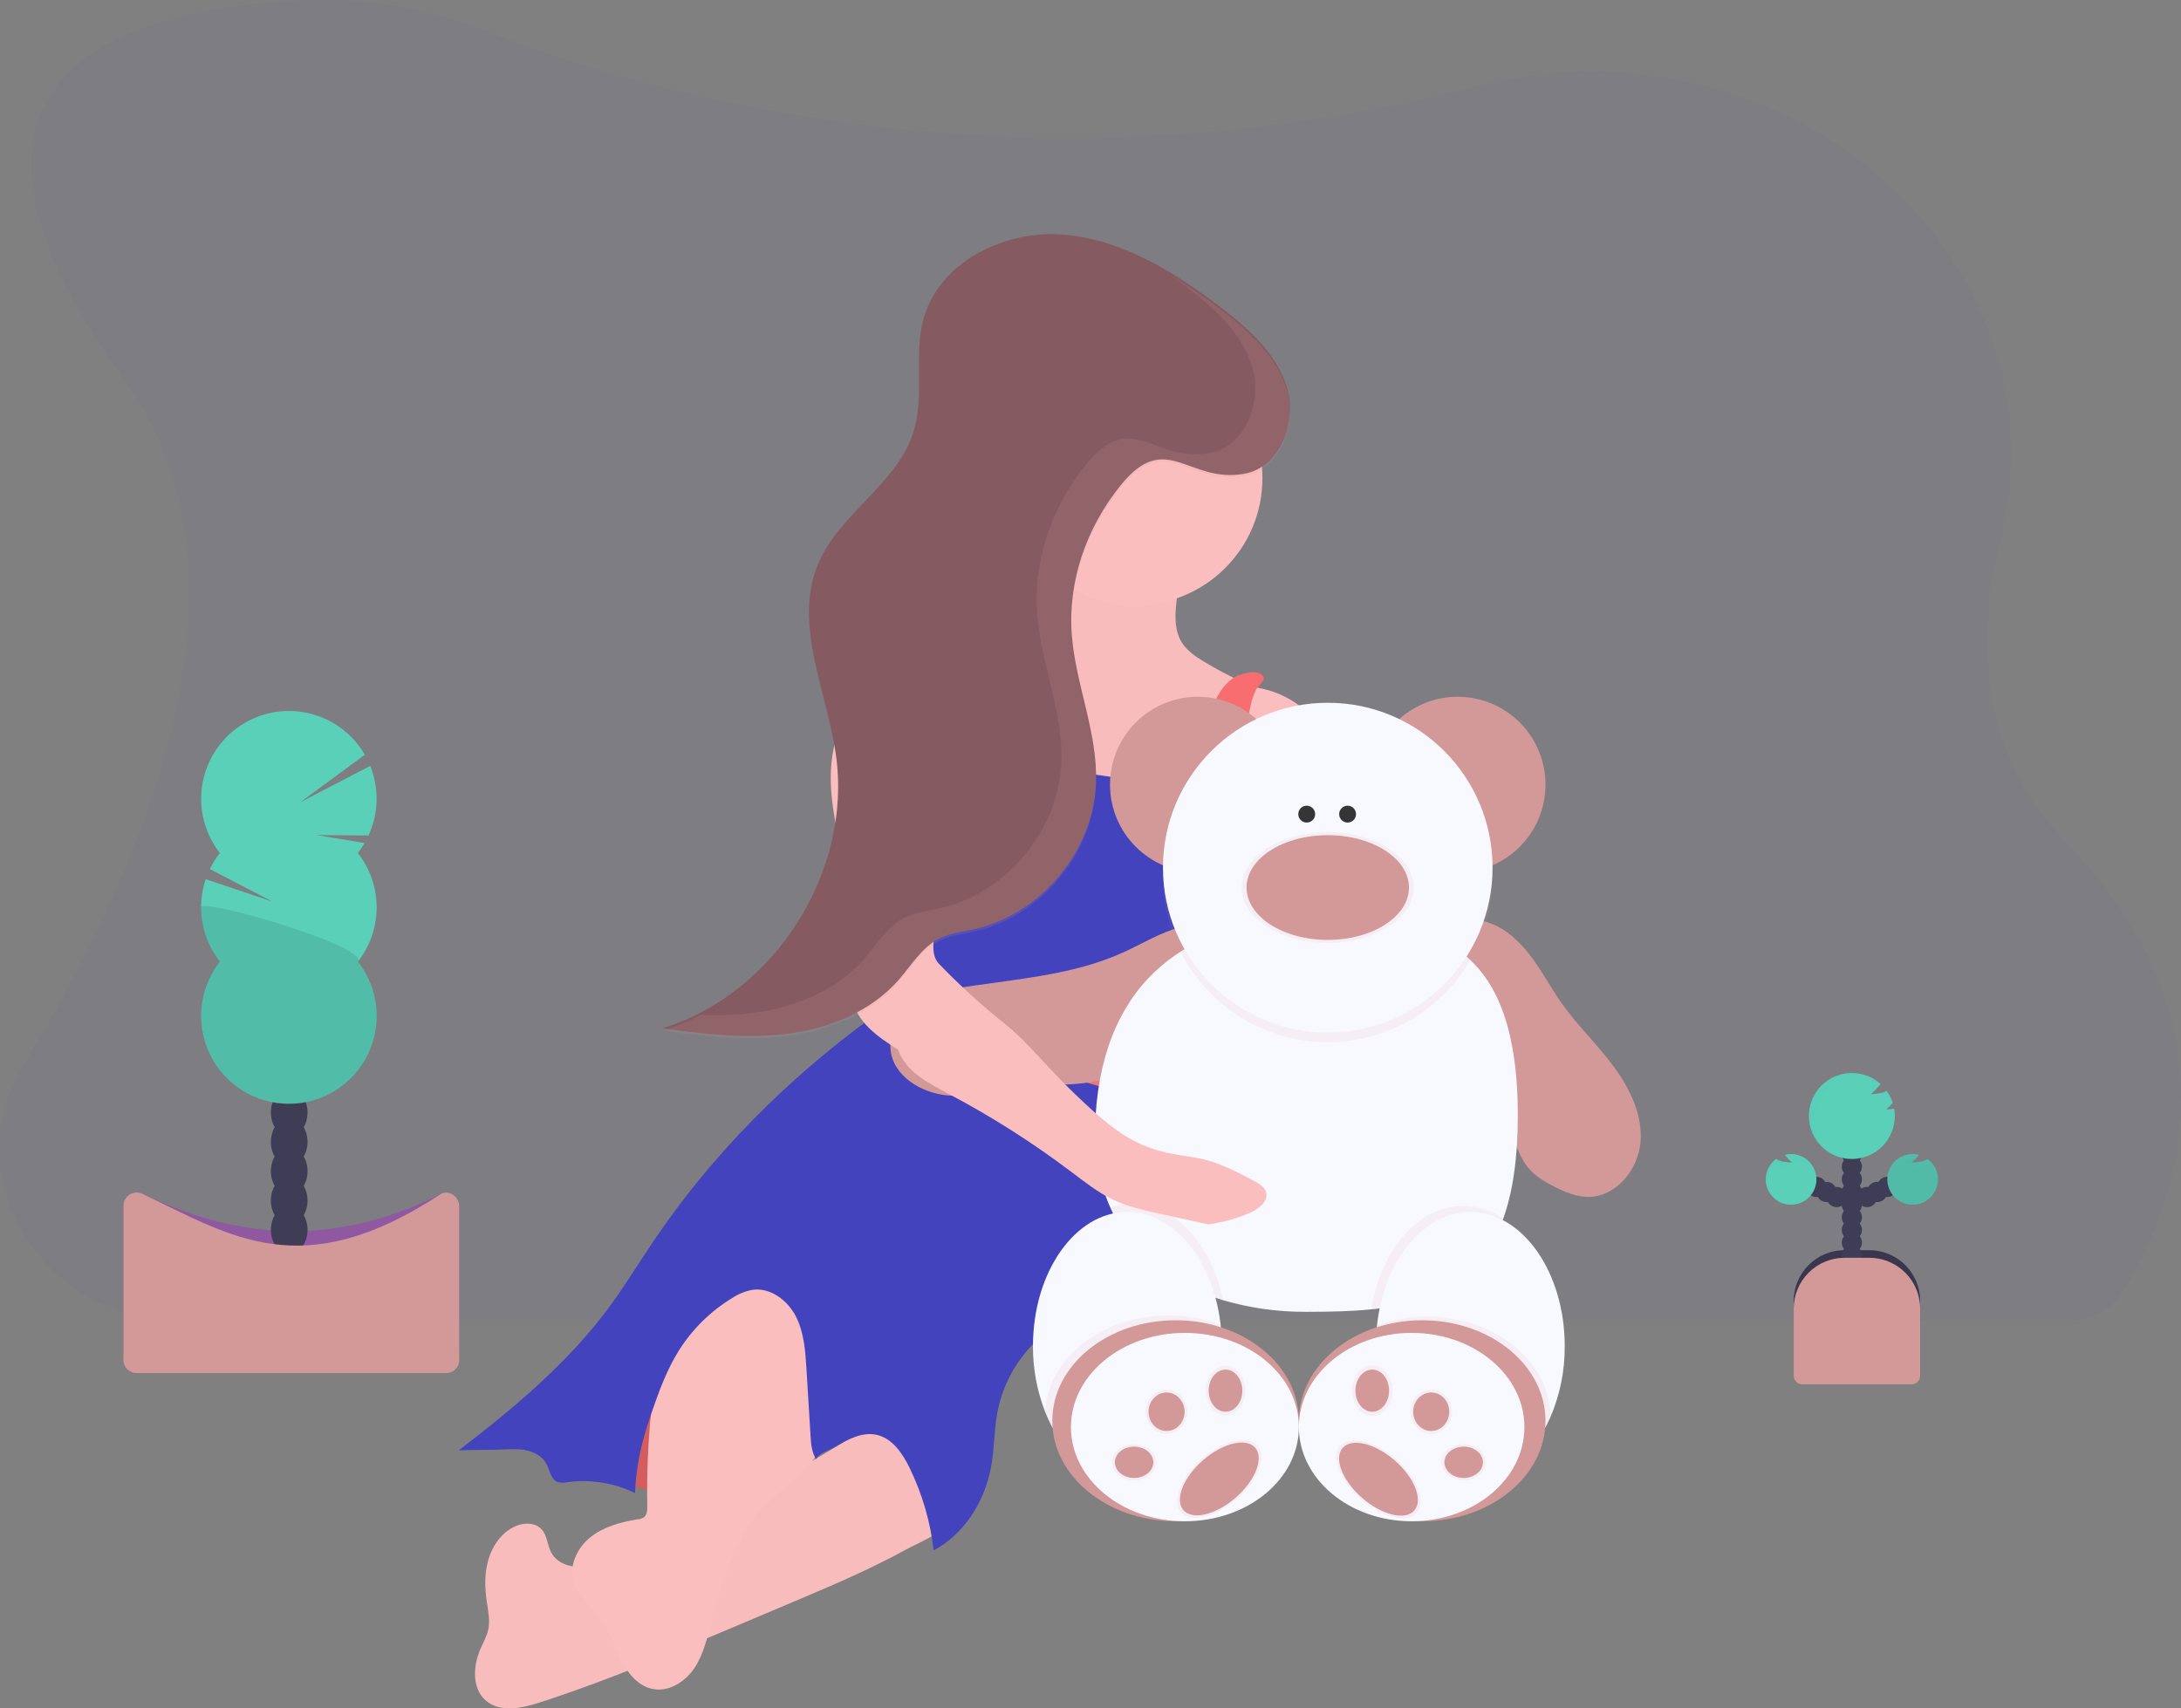<?xml version="1.0" encoding="UTF-8"?> <svg xmlns="http://www.w3.org/2000/svg" width="517" height="405" viewBox="0 0 517 405" fill="none"><rect x="0" y="0" width="517" height="405" fill="#808080" stroke="none"/> <g clip-path="url(#clip0)"> <path opacity="0.1" d="M511.116 290.414C508.966 295.888 506.315 301.152 503.195 306.137C503.195 306.175 503.147 306.219 503.118 306.258C501.763 308.35 499.903 310.066 497.709 311.248C495.515 312.43 493.059 313.04 490.568 313.02H42.569C9.866 313.02 -10.624 279.236 5.773 252.249C35.28 203.703 63.16 136.319 29.425 89.88C-24.747 15.207 33.6 1.657 72.09 0.107C86.899 -0.485 101.67 2.01 115.465 7.435C133.247 14.429 165.746 25.123 208.088 30.031C209.478 30.195 210.878 30.35 212.297 30.514C234.709 32.871 257.283 33.293 279.768 31.775V31.775C280.429 31.741 281.09 31.688 281.766 31.64C304.028 30.012 326.109 26.469 347.764 21.051C349.169 20.699 350.554 20.366 351.93 20.032C424.16 2.759 490.742 61.617 474.094 128.112C467.94 152.718 469.503 178.943 490.023 200.153C523.594 234.826 519.525 268.928 511.116 290.414Z" fill="#4343BD" fill-opacity="0.38"></path> <path d="M437.256 296.379H443.111C446.311 296.379 449.381 297.651 451.644 299.916C453.907 302.181 455.178 305.252 455.178 308.455V326.38H425.188V308.455C425.188 305.252 426.46 302.181 428.723 299.916C430.986 297.651 434.055 296.379 437.256 296.379Z" fill="#3F3D56"></path> <path opacity="0.1" d="M437.256 296.379H443.111C446.311 296.379 449.381 297.651 451.644 299.916C453.907 302.181 455.178 305.252 455.178 308.455V326.38H425.188V308.455C425.188 305.252 426.46 302.181 428.723 299.916C430.986 297.651 434.055 296.379 437.256 296.379Z" fill="black"></path> <path d="M438.977 302.982C440.302 302.982 441.376 301.907 441.376 300.581C441.376 299.256 440.302 298.181 438.977 298.181C437.652 298.181 436.578 299.256 436.578 300.581C436.578 301.907 437.652 302.982 438.977 302.982Z" fill="#3F3D56"></path> <path d="M438.977 299.983C440.302 299.983 441.376 298.908 441.376 297.582C441.376 296.256 440.302 295.181 438.977 295.181C437.652 295.181 436.578 296.256 436.578 297.582C436.578 298.908 437.652 299.983 438.977 299.983Z" fill="#3F3D56"></path> <path d="M438.977 296.983C440.302 296.983 441.376 295.908 441.376 294.582C441.376 293.256 440.302 292.181 438.977 292.181C437.652 292.181 436.578 293.256 436.578 294.582C436.578 295.908 437.652 296.983 438.977 296.983Z" fill="#3F3D56"></path> <path d="M438.977 293.978C440.302 293.978 441.376 292.903 441.376 291.577C441.376 290.252 440.302 289.177 438.977 289.177C437.652 289.177 436.578 290.252 436.578 291.577C436.578 292.903 437.652 293.978 438.977 293.978Z" fill="#3F3D56"></path> <path d="M438.977 290.978C440.302 290.978 441.376 289.903 441.376 288.577C441.376 287.252 440.302 286.177 438.977 286.177C437.652 286.177 436.578 287.252 436.578 288.577C436.578 289.903 437.652 290.978 438.977 290.978Z" fill="#3F3D56"></path> <path d="M438.977 287.979C440.302 287.979 441.376 286.904 441.376 285.578C441.376 284.252 440.302 283.177 438.977 283.177C437.652 283.177 436.578 284.252 436.578 285.578C436.578 286.904 437.652 287.979 438.977 287.979Z" fill="#3F3D56"></path> <path d="M438.977 284.979C440.302 284.979 441.376 283.904 441.376 282.578C441.376 281.253 440.302 280.178 438.977 280.178C437.652 280.178 436.578 281.253 436.578 282.578C436.578 283.904 437.652 284.979 438.977 284.979Z" fill="#3F3D56"></path> <path d="M442.579 286.182C443.904 286.182 444.978 285.107 444.978 283.781C444.978 282.455 443.904 281.38 442.579 281.38C441.254 281.38 440.18 282.455 440.18 283.781C440.18 285.107 441.254 286.182 442.579 286.182Z" fill="#3F3D56"></path> <path d="M444.978 284.979C446.303 284.979 447.377 283.904 447.377 282.578C447.377 281.253 446.303 280.178 444.978 280.178C443.653 280.178 442.579 281.253 442.579 282.578C442.579 283.904 443.653 284.979 444.978 284.979Z" fill="#3F3D56"></path> <path d="M447.373 283.781C448.698 283.781 449.772 282.707 449.772 281.381C449.772 280.055 448.698 278.98 447.373 278.98C446.048 278.98 444.974 280.055 444.974 281.381C444.974 282.707 446.048 283.781 447.373 283.781Z" fill="#3F3D56"></path> <path d="M438.977 281.98C440.302 281.98 441.376 280.905 441.376 279.579C441.376 278.253 440.302 277.178 438.977 277.178C437.652 277.178 436.578 278.253 436.578 279.579C436.578 280.905 437.652 281.98 438.977 281.98Z" fill="#3F3D56"></path> <path d="M438.977 278.98C440.302 278.98 441.376 277.905 441.376 276.579C441.376 275.253 440.302 274.178 438.977 274.178C437.652 274.178 436.578 275.253 436.578 276.579C436.578 277.905 437.652 278.98 438.977 278.98Z" fill="#3F3D56"></path> <path d="M438.977 275.98C440.302 275.98 441.376 274.905 441.376 273.579C441.376 272.254 440.302 271.179 438.977 271.179C437.652 271.179 436.578 272.254 436.578 273.579C436.578 274.905 437.652 275.98 438.977 275.98Z" fill="#3F3D56"></path> <path d="M438.977 272.981C440.302 272.981 441.376 271.906 441.376 270.58C441.376 269.254 440.302 268.179 438.977 268.179C437.652 268.179 436.578 269.254 436.578 270.58C436.578 271.906 437.652 272.981 438.977 272.981Z" fill="#3F3D56"></path> <path d="M448.921 262.836C448.327 262.923 447.729 262.986 447.13 263.025C447.689 262.536 448.207 262.003 448.68 261.431C448.346 260.423 447.857 259.473 447.232 258.615C446.637 258.949 445.98 259.156 445.301 259.223C444.707 259.31 444.109 259.378 443.51 259.416C444.315 258.65 445.08 257.844 445.803 257.001C444.071 255.436 441.854 254.514 439.524 254.389C437.194 254.263 434.891 254.943 433.002 256.313C431.112 257.683 429.75 259.662 429.143 261.917C428.536 264.172 428.722 266.567 429.669 268.701C430.616 270.836 432.266 272.58 434.344 273.643C436.422 274.705 438.802 275.021 441.085 274.538C443.368 274.055 445.416 272.801 446.887 270.988C448.357 269.174 449.16 266.911 449.163 264.575C449.163 263.987 449.111 263.401 449.008 262.822L448.921 262.836Z" fill="#5AD0B9"></path> <path d="M456.938 274.763C456.326 275.138 455.636 275.369 454.921 275.439C454.327 275.526 453.729 275.589 453.13 275.627C453.766 275.056 454.36 274.44 454.906 273.782C453.46 273.405 451.925 273.581 450.601 274.276C449.278 274.971 448.261 276.135 447.749 277.541C447.238 278.946 447.268 280.492 447.835 281.876C448.402 283.26 449.465 284.383 450.815 285.025C452.165 285.666 453.706 285.781 455.136 285.347C456.566 284.912 457.783 283.959 458.549 282.675C459.314 281.39 459.574 279.866 459.276 278.4C458.978 276.934 458.145 275.632 456.938 274.748V274.763Z" fill="#51BBA7"></path> <path d="M435.382 286.182C436.707 286.182 437.781 285.107 437.781 283.781C437.781 282.455 436.707 281.38 435.382 281.38C434.057 281.38 432.983 282.455 432.983 283.781C432.983 285.107 434.057 286.182 435.382 286.182Z" fill="#3F3D56"></path> <path d="M432.982 284.979C434.307 284.979 435.381 283.904 435.381 282.578C435.381 281.253 434.307 280.178 432.982 280.178C431.657 280.178 430.583 281.253 430.583 282.578C430.583 283.904 431.657 284.979 432.982 284.979Z" fill="#3F3D56"></path> <path d="M430.584 283.781C431.908 283.781 432.983 282.707 432.983 281.381C432.983 280.055 431.908 278.98 430.584 278.98C429.259 278.98 428.185 280.055 428.185 281.381C428.185 282.707 429.259 283.781 430.584 283.781Z" fill="#3F3D56"></path> <path d="M421.022 274.763C421.634 275.139 422.325 275.37 423.04 275.439C423.633 275.526 424.232 275.589 424.831 275.627C424.193 275.058 423.599 274.441 423.054 273.782C424.501 273.405 426.036 273.581 427.359 274.276C428.683 274.971 429.7 276.135 430.211 277.541C430.723 278.946 430.692 280.492 430.125 281.876C429.558 283.26 428.496 284.383 427.146 285.025C425.796 285.666 424.255 285.781 422.825 285.347C421.394 284.912 420.177 283.959 419.412 282.675C418.646 281.39 418.387 279.866 418.685 278.4C418.983 276.934 419.816 275.632 421.022 274.748V274.763Z" fill="#5AD0B9"></path> <path d="M437.256 298.181H443.111C446.311 298.181 449.381 299.453 451.644 301.718C453.907 303.982 455.178 307.054 455.178 310.257V326.134C455.178 326.677 454.962 327.198 454.579 327.582C454.195 327.966 453.674 328.182 453.131 328.182H427.235C426.692 328.182 426.172 327.966 425.788 327.582C425.404 327.198 425.188 326.677 425.188 326.134V310.257C425.188 307.054 426.46 303.982 428.723 301.718C430.986 299.453 434.055 298.181 437.256 298.181Z" fill="#D39999"></path> <g opacity="0.1"> <path opacity="0.1" d="M449.105 263.494C448.862 263.753 448.605 263.998 448.333 264.228C448.608 264.228 448.878 264.184 449.154 264.155C449.163 263.933 449.129 263.711 449.105 263.494Z" fill="black"></path> <path opacity="0.1" d="M444.732 260.624C445.336 260.586 445.929 260.523 446.528 260.436C447.065 260.368 447.59 260.225 448.087 260.011C447.843 259.528 447.562 259.064 447.247 258.625C446.947 258.807 446.622 258.946 446.282 259.035C445.809 259.605 445.29 260.137 444.732 260.624V260.624Z" fill="black"></path> <path opacity="0.1" d="M429.986 265.778C429.982 263.947 430.472 262.149 431.404 260.572C432.336 258.996 433.676 257.701 435.282 256.823C436.888 255.945 438.7 255.516 440.529 255.582C442.358 255.649 444.135 256.207 445.673 257.199L445.828 257.035C444.824 256.141 443.653 255.455 442.383 255.016C441.113 254.577 439.769 254.394 438.428 254.477C437.086 254.56 435.775 254.908 434.569 255.501C433.363 256.094 432.286 256.919 431.4 257.93C430.514 258.942 429.837 260.118 429.407 261.392C428.978 262.666 428.805 264.013 428.897 265.355C428.99 266.696 429.348 268.006 429.949 269.209C430.55 270.411 431.383 271.483 432.399 272.362C430.838 270.524 429.983 268.19 429.986 265.778V265.778Z" fill="black"></path> </g> <g opacity="0.1"> <path opacity="0.1" d="M453.131 276.825C453.729 276.786 454.328 276.724 454.922 276.637C455.637 276.569 456.328 276.338 456.939 275.96C457.617 276.46 458.182 277.097 458.598 277.829C459.014 278.561 459.271 279.373 459.353 280.211C459.376 280.001 459.387 279.79 459.387 279.578C459.391 278.64 459.175 277.714 458.756 276.875C458.336 276.036 457.726 275.307 456.973 274.748C456.36 275.123 455.67 275.355 454.955 275.424L454.473 275.482C454.061 275.964 453.612 276.413 453.131 276.825V276.825Z" fill="#DFD9E1"></path> <path opacity="0.1" d="M453.372 274.777C453.572 274.779 453.772 274.794 453.971 274.821C454.284 274.487 454.593 274.13 454.907 273.782C454.02 273.545 453.09 273.515 452.189 273.695C451.288 273.876 450.441 274.261 449.713 274.821C448.985 275.382 448.396 276.102 447.99 276.927C447.585 277.752 447.375 278.659 447.377 279.578C447.377 279.781 447.377 279.979 447.406 280.177C447.554 278.697 448.247 277.325 449.349 276.327C450.452 275.329 451.886 274.777 453.372 274.777V274.777Z" fill="#DFD9E1"></path> </g> <g opacity="0.1"> <path opacity="0.1" d="M424.83 276.825C424.231 276.786 423.633 276.724 423.039 276.637C422.324 276.57 421.633 276.339 421.022 275.96C420.344 276.46 419.779 277.097 419.363 277.829C418.947 278.561 418.69 279.373 418.608 280.211C418.585 280.001 418.573 279.79 418.574 279.578C418.57 278.64 418.786 277.714 419.205 276.875C419.624 276.036 420.235 275.307 420.988 274.748C421.6 275.124 422.29 275.355 423.005 275.424L423.488 275.482C423.897 275.966 424.346 276.416 424.83 276.825Z" fill="black"></path> <path opacity="0.1" d="M424.589 274.777C424.387 274.779 424.185 274.794 423.985 274.821C423.676 274.487 423.367 274.13 423.054 273.782C423.941 273.545 424.871 273.515 425.772 273.695C426.672 273.876 427.52 274.261 428.248 274.821C428.976 275.382 429.565 276.102 429.97 276.927C430.375 277.752 430.585 278.659 430.584 279.578C430.584 279.781 430.584 279.979 430.555 280.177C430.406 278.697 429.714 277.325 428.611 276.327C427.509 275.329 426.075 274.777 424.589 274.777V274.777Z" fill="black"></path> </g> <path d="M105.748 323.68H32.379C31.552 323.68 30.759 323.352 30.174 322.766C29.589 322.181 29.261 321.387 29.261 320.56V285.824C29.26 285.298 29.393 284.779 29.646 284.318C29.9 283.856 30.267 283.467 30.712 283.186C31.157 282.904 31.666 282.74 32.191 282.71C32.716 282.679 33.241 282.781 33.716 283.008C54.805 293.017 77.491 296.451 104.348 283.168C104.824 282.93 105.352 282.818 105.883 282.842C106.413 282.866 106.93 283.024 107.382 283.304C107.834 283.583 108.208 283.973 108.468 284.437C108.727 284.9 108.865 285.423 108.866 285.955V320.57C108.864 321.395 108.534 322.187 107.949 322.77C107.365 323.353 106.573 323.68 105.748 323.68V323.68Z" fill="#9E62B3"></path> <path opacity="0.1" d="M105.748 323.68H32.379C31.552 323.68 30.759 323.352 30.174 322.766C29.589 322.181 29.261 321.387 29.261 320.56V285.824C29.26 285.298 29.393 284.779 29.646 284.318C29.9 283.856 30.267 283.467 30.712 283.186C31.157 282.904 31.666 282.74 32.191 282.71C32.716 282.679 33.241 282.781 33.716 283.008C54.805 293.017 77.491 296.451 104.348 283.168C104.824 282.93 105.352 282.818 105.883 282.842C106.413 282.866 106.93 283.024 107.382 283.304C107.834 283.583 108.208 283.973 108.468 284.437C108.727 284.9 108.865 285.423 108.866 285.955V320.57C108.864 321.395 108.534 322.187 107.949 322.77C107.365 323.353 106.573 323.68 105.748 323.68V323.68Z" fill="black"></path> <path d="M68.556 297.258C70.955 297.258 72.9 294.71 72.9 291.568C72.9 288.425 70.955 285.877 68.556 285.877C66.157 285.877 64.212 288.425 64.212 291.568C64.212 294.71 66.157 297.258 68.556 297.258Z" fill="#3F3D56"></path> <path d="M68.556 290.302C70.955 290.302 72.9 287.754 72.9 284.612C72.9 281.469 70.955 278.921 68.556 278.921C66.157 278.921 64.212 281.469 64.212 284.612C64.212 287.754 66.157 290.302 68.556 290.302Z" fill="#3F3D56"></path> <path d="M68.556 283.346C70.955 283.346 72.9 280.799 72.9 277.656C72.9 274.513 70.955 271.966 68.556 271.966C66.157 271.966 64.212 274.513 64.212 277.656C64.212 280.799 66.157 283.346 68.556 283.346Z" fill="#3F3D56"></path> <path d="M68.556 276.391C70.955 276.391 72.9 273.843 72.9 270.7C72.9 267.558 70.955 265.01 68.556 265.01C66.157 265.01 64.212 267.558 64.212 270.7C64.212 273.843 66.157 276.391 68.556 276.391Z" fill="#3F3D56"></path> <path d="M68.556 269.435C70.955 269.435 72.9 266.888 72.9 263.745C72.9 260.602 70.955 258.055 68.556 258.055C66.157 258.055 64.212 260.602 64.212 263.745C64.212 266.888 66.157 269.435 68.556 269.435Z" fill="#3F3D56"></path> <path d="M68.556 262.479C70.955 262.479 72.9 259.931 72.9 256.789C72.9 253.646 70.955 251.099 68.556 251.099C66.157 251.099 64.212 253.646 64.212 256.789C64.212 259.931 66.157 262.479 68.556 262.479Z" fill="#3F3D56"></path> <path d="M68.556 255.523C70.955 255.523 72.9 252.975 72.9 249.833C72.9 246.69 70.955 244.143 68.556 244.143C66.157 244.143 64.212 246.69 64.212 249.833C64.212 252.975 66.157 255.523 68.556 255.523Z" fill="#3F3D56"></path> <path d="M84.819 202.234C85.412 201.477 85.953 200.68 86.436 199.848L75.02 197.974L87.367 198.065C88.55 195.486 89.195 192.693 89.263 189.856C89.331 187.019 88.82 184.198 87.763 181.565L71.216 190.163L86.489 178.927C85.056 176.456 83.131 174.305 80.832 172.61C78.533 170.915 75.911 169.712 73.127 169.075C70.344 168.438 67.459 168.381 64.653 168.908C61.846 169.434 59.178 170.533 56.815 172.136C54.451 173.739 52.442 175.812 50.913 178.225C49.385 180.638 48.368 183.341 47.928 186.164C47.488 188.987 47.633 191.871 48.354 194.635C49.076 197.4 50.358 199.987 52.121 202.234C51.195 203.41 50.399 204.683 49.746 206.031L64.565 213.735L48.766 208.422C47.655 211.704 47.38 215.211 47.966 218.626C48.552 222.042 49.98 225.257 52.121 227.98C49.707 231.052 48.205 234.741 47.788 238.627C47.37 242.512 48.053 246.437 49.76 249.952C51.466 253.467 54.126 256.431 57.436 258.504C60.746 260.578 64.572 261.677 68.477 261.677C72.382 261.677 76.208 260.578 79.518 258.504C82.828 256.431 85.488 253.467 87.195 249.952C88.901 246.437 89.584 242.512 89.166 238.627C88.749 234.741 87.247 231.052 84.833 227.98C87.716 224.308 89.283 219.774 89.283 215.105C89.283 210.435 87.716 205.901 84.833 202.229L84.819 202.234Z" fill="#5AD0B9"></path> <path opacity="0.1" d="M47.651 215.107C47.647 219.779 49.217 224.316 52.107 227.985C49.693 231.057 48.191 234.746 47.773 238.632C47.355 242.517 48.039 246.442 49.745 249.957C51.451 253.472 54.111 256.436 57.421 258.509C60.731 260.583 64.558 261.683 68.463 261.683C72.368 261.683 76.194 260.583 79.504 258.509C82.814 256.436 85.474 253.472 87.18 249.957C88.886 246.442 89.57 242.517 89.152 238.632C88.734 234.746 87.233 231.057 84.819 227.985C87.628 224.44 47.651 212.769 47.651 215.107Z" fill="black"></path> <path d="M105.748 325.521H32.379C31.552 325.519 30.758 325.19 30.174 324.604C29.589 324.018 29.261 323.223 29.261 322.395V285.824C29.26 285.298 29.393 284.779 29.646 284.318C29.9 283.856 30.267 283.467 30.712 283.186C31.157 282.904 31.666 282.74 32.191 282.71C32.716 282.679 33.241 282.781 33.716 283.008C54.795 293.017 71.511 304.682 104.348 283.158C106.279 281.888 108.866 283.641 108.866 285.945V322.395C108.866 323.223 108.538 324.018 107.953 324.604C107.368 325.19 106.575 325.519 105.748 325.521V325.521Z" fill="#D39999"></path> <path d="M139.903 335.283L150.31 352.271C150.31 352.271 174.951 363.232 205.071 335.283C235.191 307.334 205.071 283.226 205.071 283.226L168.387 292.684L139.903 335.283Z" fill="#F86D70"></path> <path opacity="0.15" d="M139.903 335.283L150.31 352.271C150.31 352.271 174.951 363.232 205.071 335.283C235.191 307.334 205.071 283.226 205.071 283.226L168.387 292.684L139.903 335.283Z" fill="black"></path> <path d="M187.984 379.775L173.658 385.828C158.612 392.19 143.543 398.561 128 403.589C123.738 404.971 118.578 406.087 115.184 403.164C111.791 400.242 112.139 394.866 113.934 390.803C114.6 389.296 115.431 387.842 115.759 386.229C116.193 384.103 115.715 381.91 115.397 379.761C114.914 376.471 114.827 373.061 115.735 369.863C116.642 366.666 118.631 363.68 121.575 362.106C123.743 360.937 126.764 360.753 128.41 362.589C129.757 364.086 129.738 366.371 130.708 368.139C131.997 370.477 134.893 371.554 137.557 371.438C140.222 371.322 142.736 370.221 145.184 369.144C164.549 360.608 183.997 352.025 201.876 340.693C204.97 338.736 208.02 336.688 211.278 335.022C214.413 333.412 217.719 332.162 221.135 331.297C221.504 331.152 221.915 331.152 222.284 331.297C222.467 331.446 222.616 331.632 222.72 331.844C222.823 332.056 222.879 332.288 222.882 332.524C223.621 337.234 224.359 341.949 224.789 346.697C225.127 350.421 226.396 356.986 224.943 360.521C223.751 363.42 217.491 365.835 214.807 367.332C210.772 369.549 206.63 371.573 202.445 373.491C197.652 375.684 192.82 377.732 187.984 379.775Z" fill="#FBBEBE"></path> <path opacity="0.05" d="M187.984 379.775L173.658 385.828C158.612 392.19 143.543 398.561 128 403.589C123.738 404.971 118.578 406.087 115.184 403.164C111.791 400.242 112.139 394.866 113.934 390.803C114.6 389.296 115.431 387.842 115.759 386.229C116.193 384.103 115.715 381.91 115.397 379.761C114.914 376.471 114.827 373.061 115.735 369.863C116.642 366.666 118.631 363.68 121.575 362.106C123.743 360.937 126.764 360.753 128.41 362.589C129.757 364.086 129.738 366.371 130.708 368.139C131.997 370.477 134.893 371.554 137.557 371.438C140.222 371.322 142.736 370.221 145.184 369.144C164.549 360.608 183.997 352.025 201.876 340.693C204.97 338.736 208.02 336.688 211.278 335.022C214.413 333.412 217.719 332.162 221.135 331.297C221.504 331.152 221.915 331.152 222.284 331.297C222.467 331.446 222.616 331.632 222.72 331.844C222.823 332.056 222.879 332.288 222.882 332.524C223.621 337.234 224.359 341.949 224.789 346.697C225.127 350.421 226.396 356.986 224.943 360.521C223.751 363.42 217.491 365.835 214.807 367.332C210.772 369.549 206.63 371.573 202.445 373.491C197.652 375.684 192.82 377.732 187.984 379.775Z" fill="#D39999"></path> <path d="M187.134 351.817C184.407 354.271 181.434 356.484 179.088 359.3C176.245 362.715 174.449 366.869 172.895 371.033C171.244 375.454 169.82 379.957 168.628 384.524C167.629 388.33 166.755 392.282 164.549 395.537C162.343 398.793 158.395 401.237 154.553 400.368C151.198 399.629 148.794 396.648 147.255 393.571C145.715 390.494 144.725 387.118 142.727 384.316C140.492 381.225 137.007 378.81 135.935 375.105C134.806 371.211 136.838 366.893 140.005 364.391C143.171 361.889 147.245 360.792 151.251 360.174C151.691 360.142 152.12 360.015 152.506 359.802C153.39 359.232 153.472 357.986 153.438 356.933C153.162 342.04 154.671 327.167 157.932 312.633C158.897 308.286 160.046 303.939 162.15 300.074C165.944 293.051 173.653 287.607 181.555 288.703C187.347 289.505 192.309 293.674 195.258 298.746C198.207 303.818 199.4 309.711 200.056 315.541C200.712 321.371 202.426 330.776 199.607 336.114C196.386 342.029 192.166 347.342 187.134 351.817Z" fill="#FBBEBE"></path> <path d="M279.028 141.386C278.546 145.134 278.169 149.245 280.221 152.423C281.471 154.355 283.469 155.689 285.443 156.882C288.313 158.612 291.273 160.187 294.31 161.601C294.663 161.724 294.968 161.953 295.184 162.258C295.342 162.682 295.33 163.151 295.15 163.567C291.562 175.784 287.149 187.743 281.939 199.36C281.691 200.056 281.278 200.683 280.737 201.186C280.139 201.592 279.452 201.847 278.734 201.93C264.479 204.568 249.752 201.882 237.343 194.38C235.842 193.516 234.452 192.469 233.207 191.264C232.061 190.056 231.087 188.695 230.31 187.221C224.518 176.691 225.184 163.939 226 151.959C229.36 152.293 232.752 152.069 236.04 151.298C237.667 150.973 239.221 150.355 240.626 149.472C243.353 147.627 244.815 144.443 246.012 141.371C247.853 136.628 249.37 131.765 250.555 126.817C250.979 125.049 270.789 128.604 272.782 129.049C274.979 129.532 280.211 129.865 280.925 132.43C281.553 134.638 279.352 139.019 279.028 141.386Z" fill="#FBBEBE"></path> <path opacity="0.05" d="M279.028 141.386C278.546 145.134 278.169 149.245 280.221 152.423C281.471 154.355 283.469 155.689 285.443 156.882C288.313 158.612 291.273 160.187 294.31 161.601C294.663 161.724 294.968 161.953 295.184 162.258C295.342 162.682 295.33 163.151 295.15 163.567C291.562 175.784 287.149 187.743 281.939 199.36C281.691 200.056 281.278 200.683 280.737 201.186C280.139 201.592 279.452 201.847 278.734 201.93C264.479 204.568 249.752 201.882 237.343 194.38C235.842 193.516 234.452 192.469 233.207 191.264C232.061 190.056 231.087 188.695 230.31 187.221C224.518 176.691 225.184 163.939 226 151.959C229.36 152.293 232.752 152.069 236.04 151.298C237.667 150.973 239.221 150.355 240.626 149.472C243.353 147.627 244.815 144.443 246.012 141.371C247.853 136.628 249.37 131.765 250.555 126.817C250.979 125.049 270.789 128.604 272.782 129.049C274.979 129.532 280.211 129.865 280.925 132.43C281.553 134.638 279.352 139.019 279.028 141.386Z" fill="#D39999"></path> <path d="M205.187 242.998C217.736 242.389 230.006 246.597 241.76 251.089C253.513 255.581 265.793 259.895 278.343 260.75C279.226 257.528 280.168 254.292 281.35 251.166C282.505 248.028 284.011 245.03 285.839 242.23C287.36 239.96 289.16 237.849 290.319 235.381C292.602 230.507 292.158 224.87 291.897 219.498C291.636 214.127 294.267 196.95 297.342 192.53C295.165 189.216 292.944 190.907 290.768 187.598C289.609 185.825 285.241 190.395 283.527 189.125C281.727 187.782 279.502 187.154 277.31 186.642C265.103 183.744 252.278 183.56 240.418 179.469C237.29 178.391 233.931 177.053 230.798 178.082C229.566 178.555 228.41 179.206 227.366 180.015L219.971 185.255C219.286 185.739 218.861 185.7 218.523 186.478C216.756 190.62 215.643 195.011 215.222 199.495C214.739 204.727 215.178 210.006 214.589 215.223C213.856 221.179 212.32 227.007 210.023 232.55C208.588 236.112 206.974 239.599 205.187 242.998V242.998Z" fill="#4343BD"></path> <path d="M269.138 143.487C285.773 143.487 299.258 129.992 299.258 113.345C299.258 96.698 285.773 83.204 269.138 83.204C252.504 83.204 239.019 96.698 239.019 113.345C239.019 129.992 252.504 143.487 269.138 143.487Z" fill="#FBBEBE"></path> <path d="M229.509 149.462C229.75 158.479 230.262 167.478 231.044 176.46C231.203 178.314 231.454 180.324 232.806 181.618C229.811 183.596 226.403 184.859 222.843 185.309C220.69 179.406 218.499 173.286 218.904 167.011C219.213 162.142 220.98 157.515 221.409 152.665C221.535 151.279 221.173 149.356 222.616 148.607C223.166 148.322 229.509 149.4 229.509 149.462Z" fill="#F86D70"></path> <path d="M212.268 238.511C210.197 238.699 208.406 239.96 206.712 241.163C186.579 255.808 168.719 273.734 154.799 294.398C151.333 299.543 148.109 304.856 144.421 309.856C134.632 323.115 121.826 333.815 108.75 343.833C112.163 343.678 115.99 343.775 119.408 343.62C121.29 343.533 123.207 343.451 125.041 343.891C126.875 344.33 128.656 345.383 129.539 347.05C130.355 348.586 130.572 350.745 132.199 351.359C132.935 351.554 133.708 351.564 134.448 351.388C139.942 350.636 145.536 351.53 150.522 353.957C150.706 349.819 151.324 345.712 152.366 341.703C152.945 339.394 153.698 337.133 154.47 334.877C156.203 329.829 158.052 324.777 160.881 320.246C164.079 315.135 168.428 310.844 173.58 307.716C175.019 306.762 176.634 306.105 178.33 305.784C182.582 305.161 186.685 308.238 188.65 312.063C190.614 315.889 190.914 320.323 191.174 324.622C191.496 329.887 191.818 335.154 192.14 340.423C192.255 342.331 192.405 344.345 193.477 345.929C194.317 344.306 196.334 343.997 197.903 343.06C200.9 341.278 204.265 339.427 207.682 340.128C211.491 340.901 213.957 344.557 215.651 348.055C218.62 354.187 220.54 360.773 221.333 367.54C228.452 363.724 233.081 356.464 234.771 348.557C235.736 344.089 235.567 339.442 236.402 334.95C237.502 329.066 240.249 323.615 244.323 319.232C253.316 309.595 267.623 306.296 276.47 296.529C277.634 295.239 278.725 293.766 278.937 292.041C279.188 289.979 278.126 287.974 278.078 285.897C278.001 282.38 280.713 279.531 282.905 276.792C285.02 274.172 286.803 271.3 288.214 268.242C288.958 266.624 289.609 264.861 289.455 263.102C289.3 261.344 288.142 259.518 286.395 259.161C283.199 258.509 280.023 262.711 277.151 261.156C276.422 260.69 275.83 260.04 275.433 259.272C273.605 256.292 272.326 253.008 271.653 249.577C264.413 246.935 256.791 245.998 249.329 244.104C246.153 243.298 243.054 242.225 239.907 241.303C231.011 238.689 221.54 238.651 212.268 238.511Z" fill="#4343BD"></path> <path d="M205.187 242.998C217.736 242.389 230.006 246.597 241.76 251.089C253.513 255.581 265.793 259.895 278.343 260.75C279.226 257.528 280.168 254.292 281.35 251.166C280.226 250.524 278.86 250.07 277.885 249.601C271.923 246.712 265.799 244.174 259.542 241.998C246.933 237.617 233.86 234.708 220.584 233.328C217.09 232.961 213.576 232.709 210.062 232.564C208.614 236.123 206.987 239.605 205.187 242.998Z" fill="#F86D70"></path> <path opacity="0.15" d="M205.187 242.998C217.736 242.389 230.006 246.597 241.76 251.089C253.513 255.581 265.793 259.895 278.343 260.75C279.226 257.528 280.168 254.292 281.35 251.166C280.226 250.524 278.86 250.07 277.885 249.601C271.923 246.712 265.799 244.174 259.542 241.998C246.933 237.617 233.86 234.708 220.584 233.328C217.09 232.961 213.576 232.709 210.062 232.564C208.614 236.123 206.987 239.605 205.187 242.998Z" fill="#D39999"></path> <path d="M293.371 162.746C299.43 162.501 305.34 164.664 309.811 168.763C314.281 172.863 316.95 178.566 317.235 184.628C317.3 187.589 317.028 190.548 316.424 193.448C313.566 209.026 307.736 224.821 311.206 240.274C312.225 244.834 314.039 249.239 314.377 253.895C314.482 256.152 314.412 258.413 314.17 260.658L312.316 282.941C314.923 285.839 318.422 288.457 321.275 291.152C324.128 293.848 326.724 297.002 327.642 300.813C328.054 302.825 328.181 304.886 328.018 306.933C327.97 307.977 327.854 309.126 327.096 309.832C326.338 310.537 324.755 310.363 324.606 309.348C324.084 310.711 321.927 310.595 320.966 309.498C320.005 308.402 319.846 306.842 319.561 305.407C319.09 303.014 318.155 300.736 316.81 298.702C316.197 299.61 316.327 300.804 316.207 301.89C316.086 302.977 315.439 304.238 314.344 304.233C313.021 304.233 312.519 302.528 312.34 301.214C312.094 299.364 311.703 297.48 310.719 295.901C309.734 294.321 308.044 293.056 306.176 293.036C306.456 293.122 306.708 293.281 306.906 293.497C307.103 293.712 307.24 293.977 307.301 294.263C305.397 294.966 303.347 295.179 301.34 294.881C300.189 294.744 299.087 294.338 298.12 293.698C296.508 292.553 295.649 290.587 295.345 288.631C295.041 286.675 295.2 284.684 295.224 282.704C295.321 274.444 292.888 266.392 290.479 258.489C288.626 252.413 286.97 246.413 287.535 240.095C287.805 237.076 288.549 234.125 288.983 231.125C290.542 220.257 288.018 208.702 292.082 198.496C292.507 197.418 293.018 196.303 292.883 195.153C292.681 194.142 292.213 193.203 291.527 192.433C289.539 189.838 287.195 187.536 284.566 185.594C285.086 184.877 285.472 184.071 285.706 183.217C287.535 176.227 288.877 168.412 293.371 162.746Z" fill="#FBBEBE"></path> <path d="M296.44 167.416C295.462 171.375 294.721 175.388 294.22 179.435C293.351 187.767 295.146 187.187 292.955 195.269C287.612 192.457 281.612 198.795 276.268 195.983C275.786 195.718 275.206 195.38 275.11 194.819C275.099 194.31 275.29 193.817 275.641 193.447C278.931 188.954 281.567 184.017 283.47 178.782C284.971 174.643 286.014 170.329 287.93 166.368C289.06 164.026 290.57 161.75 292.81 160.432C294.051 159.702 299.085 158.335 299.568 160.751C299.698 161.451 298.12 162.813 297.758 163.47C297.137 164.718 296.693 166.046 296.44 167.416V167.416Z" fill="#F86D70"></path> <path d="M283.942 206.838C295.437 206.838 304.755 197.512 304.755 186.009C304.755 174.505 295.437 165.18 283.942 165.18C272.447 165.18 263.128 174.505 263.128 186.009C263.128 197.512 272.447 206.838 283.942 206.838Z" fill="#D39999"></path> <path d="M345.538 206.838C357.033 206.838 366.352 197.512 366.352 186.009C366.352 174.505 357.033 165.18 345.538 165.18C334.043 165.18 324.725 174.505 324.725 186.009C324.725 197.512 334.043 206.838 345.538 206.838Z" fill="#D39999"></path> <path opacity="0.1" d="M340.475 206.838C349.176 206.838 356.23 198.758 356.23 188.791C356.23 178.825 349.176 170.745 340.475 170.745C331.773 170.745 324.72 178.825 324.72 188.791C324.72 198.758 331.773 206.838 340.475 206.838Z" fill="#D39999"></path> <path opacity="0.1" d="M289.006 206.838C297.707 206.838 304.761 198.758 304.761 188.791C304.761 178.825 297.707 170.745 289.006 170.745C280.305 170.745 273.251 178.825 273.251 188.791C273.251 198.758 280.305 206.838 289.006 206.838Z" fill="#D39999"></path> <path d="M388.865 270.894C388.267 277.376 383.073 283.704 376.566 283.743C373.67 283.743 370.933 282.607 368.361 281.289C366.131 280.144 363.93 278.82 362.313 276.903C362.076 276.623 361.859 276.338 361.651 276.043C359.074 272.382 358.533 267.522 356.289 263.581C352.258 256.494 343.647 253.625 335.721 251.736C327.363 249.742 318.906 248.191 310.385 247.09C304.592 246.336 298.709 245.795 292.907 246.51C280.559 248.031 269.409 255.123 257.115 256.746C256.7 256.799 256.285 256.847 255.865 256.89C252.003 257.277 248.089 257.084 244.218 257.441C237.774 258.035 231.431 260.161 224.973 259.721C218.514 259.282 211.539 255.069 211.081 248.611C210.757 244.061 213.847 239.805 217.757 237.463C221.666 235.12 226.286 234.323 230.789 233.671C242.745 231.937 255.02 230.835 266.026 225.889C269.964 224.121 273.7 221.875 277.769 220.435C279.58 219.784 281.461 219.351 283.373 219.146C285.767 218.871 288.192 219.181 290.44 220.049L284.648 222.252L341.205 218.257L343.435 218.102C346.114 217.914 348.841 217.726 351.462 218.32C355.97 219.344 359.667 222.58 362.52 226.232C365.373 229.884 367.502 234.033 370.176 237.825C373.936 243.138 378.7 247.66 382.557 252.896C386.413 258.132 389.459 264.416 388.865 270.894Z" fill="#D39999"></path> <path opacity="0.1" d="M362.505 262.556C362.532 267.066 362.253 271.571 361.67 276.043C359.092 272.381 358.552 267.522 356.307 263.58C352.277 256.494 343.666 253.625 335.74 251.736C327.382 249.742 318.925 248.19 310.404 247.089C304.611 246.336 298.727 245.795 292.925 246.51C280.578 248.031 269.428 255.122 257.134 256.745C259.808 237.636 269.467 225.396 283.416 219.141C290.99 215.76 299.828 214.117 309.525 214.117C321.428 214.117 332.409 214.6 341.257 218.252C354.155 223.565 362.505 235.583 362.505 262.556Z" fill="#D39999"></path> <path d="M359.793 264.483C359.793 274.69 358.571 282.67 356.341 288.901C350.868 304.18 339.355 308.967 325.029 310.406C320.202 310.889 315.081 310.995 309.752 310.995C303.035 311.045 296.347 310.114 289.899 308.232C277.952 304.634 268.149 297.432 263.163 286.196C260.474 280.148 259.185 272.937 259.707 264.483C261.705 232.236 282.113 217.957 309.752 217.957C337.391 217.957 359.793 220.821 359.793 264.483Z" fill="#F8F8FF"></path> <path opacity="0.1" d="M314.743 247.075C336.317 247.075 353.807 229.573 353.807 207.983C353.807 186.392 336.317 168.89 314.743 168.89C293.168 168.89 275.679 186.392 275.679 207.983C275.679 229.573 293.168 247.075 314.743 247.075Z" fill="#D39999"></path> <path d="M314.743 244.79C336.317 244.79 353.807 227.288 353.807 205.697C353.807 184.107 336.317 166.605 314.743 166.605C293.168 166.605 275.679 184.107 275.679 205.697C275.679 227.288 293.168 244.79 314.743 244.79Z" fill="#F8F8FF"></path> <path d="M309.752 195.003C310.856 195.003 311.751 194.108 311.751 193.004C311.751 191.899 310.856 191.004 309.752 191.004C308.649 191.004 307.754 191.899 307.754 193.004C307.754 194.108 308.649 195.003 309.752 195.003Z" fill="#353535"></path> <path d="M319.445 195.003C320.548 195.003 321.443 194.108 321.443 193.004C321.443 191.899 320.548 191.004 319.445 191.004C318.341 191.004 317.446 191.899 317.446 193.004C317.446 194.108 318.341 195.003 319.445 195.003Z" fill="#353535"></path> <path opacity="0.1" d="M314.742 223.555C326.003 223.555 335.131 217.669 335.131 210.407C335.131 203.146 326.003 197.259 314.742 197.259C303.482 197.259 294.354 203.146 294.354 210.407C294.354 217.669 303.482 223.555 314.742 223.555Z" fill="#D39999"></path> <path d="M314.744 222.821C325.375 222.821 333.993 217.263 333.993 210.407C333.993 203.551 325.375 197.993 314.744 197.993C304.113 197.993 295.494 203.551 295.494 210.407C295.494 217.263 304.113 222.821 314.744 222.821Z" fill="#D39999"></path> <path opacity="0.1" d="M289.899 308.232C277.953 304.634 268.149 297.431 263.163 286.196C264.849 285.611 266.621 285.312 268.405 285.312C278.595 285.312 287.191 294.987 289.899 308.232Z" fill="#D39999"></path> <path d="M289.648 319.13C289.648 336.698 279.627 350.943 267.265 350.943C258.891 350.943 251.592 344.412 247.755 334.732C245.818 329.76 244.835 324.467 244.859 319.13C244.859 301.557 254.884 287.312 267.246 287.312C278.401 287.312 287.654 298.905 289.348 314.101C289.544 315.77 289.644 317.449 289.648 319.13V319.13Z" fill="#F8F8FF"></path> <path opacity="0.1" d="M289.649 319.13C289.649 336.698 279.628 350.943 267.266 350.943C258.892 350.943 251.593 344.412 247.756 334.732C248.364 322.014 261.204 311.851 276.959 311.851C281.205 311.827 285.419 312.583 289.393 314.082C289.575 315.759 289.66 317.444 289.649 319.13Z" fill="#D39999"></path> <path d="M278.672 360.647C294.814 360.647 307.899 349.979 307.899 336.819C307.899 323.659 294.814 312.991 278.672 312.991C262.531 312.991 249.445 323.659 249.445 336.819C249.445 349.979 262.531 360.647 278.672 360.647Z" fill="#D39999"></path> <path d="M280.878 360.647C295.798 360.647 307.894 350.649 307.894 338.316C307.894 325.983 295.798 315.985 280.878 315.985C265.957 315.985 253.861 325.983 253.861 338.316C253.861 350.649 265.957 360.647 280.878 360.647Z" fill="#F8F8FF"></path> <path opacity="0.1" d="M290.502 335.568C293.101 335.568 295.208 332.934 295.208 329.685C295.208 326.435 293.101 323.801 290.502 323.801C287.903 323.801 285.796 326.435 285.796 329.685C285.796 332.934 287.903 335.568 290.502 335.568Z" fill="#D39999"></path> <path d="M290.502 334.679C292.706 334.679 294.493 332.443 294.493 329.684C294.493 326.926 292.706 324.689 290.502 324.689C288.297 324.689 286.51 326.926 286.51 329.684C286.51 332.443 288.297 334.679 290.502 334.679Z" fill="#D39999"></path> <path opacity="0.1" d="M276.534 339.959C279.266 339.959 281.481 337.595 281.481 334.679C281.481 331.763 279.266 329.399 276.534 329.399C273.801 329.399 271.586 331.763 271.586 334.679C271.586 337.595 273.801 339.959 276.534 339.959Z" fill="#D39999"></path> <path d="M276.534 339.244C278.896 339.244 280.811 337.2 280.811 334.679C280.811 332.158 278.896 330.114 276.534 330.114C274.173 330.114 272.258 332.158 272.258 334.679C272.258 337.2 274.173 339.244 276.534 339.244Z" fill="#D39999"></path> <path opacity="0.1" d="M268.834 350.953C271.748 350.953 274.11 349.032 274.11 346.663C274.11 344.294 271.748 342.374 268.834 342.374C265.921 342.374 263.559 344.294 263.559 346.663C263.559 349.032 265.921 350.953 268.834 350.953Z" fill="#D39999"></path> <path d="M268.835 350.373C271.354 350.373 273.396 348.712 273.396 346.663C273.396 344.614 271.354 342.953 268.835 342.953C266.316 342.953 264.273 344.614 264.273 346.663C264.273 348.712 266.316 350.373 268.835 350.373Z" fill="#D39999"></path> <path opacity="0.1" d="M293.171 355.373C298.196 351 300.417 345.324 298.133 342.695C295.848 340.066 289.922 341.479 284.897 345.852C279.872 350.225 277.651 355.901 279.935 358.53C282.22 361.159 288.146 359.746 293.171 355.373Z" fill="#D39999"></path> <path d="M292.899 355.06C297.596 350.972 299.674 345.667 297.54 343.211C295.406 340.756 289.868 342.078 285.171 346.166C280.474 350.253 278.396 355.558 280.53 358.014C282.664 360.47 288.202 359.147 292.899 355.06Z" fill="#D39999"></path> <path opacity="0.1" d="M356.341 288.901C350.868 304.18 339.356 308.967 325.029 310.406C327.346 296.35 336.223 285.882 346.818 285.882C350.223 285.911 353.541 286.962 356.341 288.901V288.901Z" fill="#D39999"></path> <path d="M370.914 319.13C370.956 324.942 369.79 330.699 367.492 336.036C363.534 344.992 356.52 350.943 348.532 350.943C336.17 350.943 326.149 336.698 326.149 319.13C326.147 317.476 326.235 315.823 326.415 314.179C328.09 298.958 337.353 287.312 348.532 287.312C360.894 287.312 370.914 301.557 370.914 319.13Z" fill="#F8F8FF"></path> <path opacity="0.1" d="M367.492 335.964V336.037C363.534 344.992 356.52 350.943 348.532 350.943C336.17 350.943 326.149 336.698 326.149 319.13C326.147 317.476 326.235 315.823 326.415 314.179C330.217 312.82 334.227 312.133 338.265 312.15C354.406 312.15 367.492 322.801 367.492 335.964Z" fill="#D39999"></path> <path d="M337.124 360.647C353.266 360.647 366.351 349.979 366.351 336.819C366.351 323.659 353.266 312.991 337.124 312.991C320.983 312.991 307.897 323.659 307.897 336.819C307.897 349.979 320.983 360.647 337.124 360.647Z" fill="#D39999"></path> <path d="M334.629 360.647C349.392 360.647 361.36 350.649 361.36 338.316C361.36 325.983 349.392 315.985 334.629 315.985C319.866 315.985 307.897 325.983 307.897 338.316C307.897 350.649 319.866 360.647 334.629 360.647Z" fill="#F8F8FF"></path> <path opacity="0.1" d="M325.29 335.679C327.935 335.679 330.079 332.995 330.079 329.684C330.079 326.374 327.935 323.69 325.29 323.69C322.646 323.69 320.502 326.374 320.502 329.684C320.502 332.995 322.646 335.679 325.29 335.679Z" fill="#D39999"></path> <path d="M325.29 334.679C327.494 334.679 329.282 332.443 329.282 329.684C329.282 326.926 327.494 324.689 325.29 324.689C323.085 324.689 321.298 326.926 321.298 329.684C321.298 332.443 323.085 334.679 325.29 334.679Z" fill="#D39999"></path> <path opacity="0.1" d="M339.264 339.959C341.996 339.959 344.212 337.595 344.212 334.679C344.212 331.763 341.996 329.399 339.264 329.399C336.532 329.399 334.316 331.763 334.316 334.679C334.316 337.595 336.532 339.959 339.264 339.959Z" fill="#D39999"></path> <path d="M339.264 339.244C341.626 339.244 343.541 337.2 343.541 334.679C343.541 332.158 341.626 330.114 339.264 330.114C336.902 330.114 334.987 332.158 334.987 334.679C334.987 337.2 336.902 339.244 339.264 339.244Z" fill="#D39999"></path> <path opacity="0.1" d="M346.962 350.953C349.876 350.953 352.238 349.032 352.238 346.663C352.238 344.294 349.876 342.374 346.962 342.374C344.049 342.374 341.687 344.294 341.687 346.663C341.687 349.032 344.049 350.953 346.962 350.953Z" fill="#D39999"></path> <path d="M346.963 350.373C349.482 350.373 351.524 348.712 351.524 346.663C351.524 344.614 349.482 342.953 346.963 342.953C344.444 342.953 342.401 344.614 342.401 346.663C342.401 348.712 344.444 350.373 346.963 350.373Z" fill="#D39999"></path> <path opacity="0.1" d="M335.865 358.596C338.15 355.967 335.928 350.29 330.903 345.918C325.878 341.545 319.952 340.131 317.668 342.76C315.383 345.389 317.605 351.065 322.63 355.438C327.655 359.811 333.58 361.225 335.865 358.596Z" fill="#D39999"></path> <path d="M335.27 358.079C337.405 355.623 335.327 350.319 330.63 346.231C325.933 342.143 320.395 340.821 318.261 343.277C316.127 345.733 318.204 351.037 322.901 355.125C327.599 359.212 333.136 360.535 335.27 358.079Z" fill="#D39999"></path> <path d="M223.983 150.448C219.143 148.815 213.906 148.786 209.049 150.366C206.679 151.143 204.338 152.38 202.928 154.447C201.799 156.104 201.374 158.133 200.997 160.099C199.8 166.05 198.639 172.007 197.512 177.971C196.209 184.855 197.305 191.907 198.811 198.742C200.317 205.577 201.523 212.605 202.383 219.614C202.787 222.28 202.913 224.98 202.759 227.671C202.498 230.705 201.586 233.738 202.074 236.743C202.972 242.264 208.16 245.882 212.9 248.848C214.653 254.036 220.141 256.818 224.968 259.373C235.085 264.719 244.758 270.871 253.891 277.767C257.12 280.183 260.31 282.757 263.974 284.472C267.401 286.08 271.127 286.887 274.825 287.718L286.409 290.259C289.856 289.776 293.65 288.81 296.782 287.283C298.607 286.38 300.62 284.733 300.161 282.752C299.838 281.419 298.51 280.627 297.304 279.984C293.442 277.941 289.581 275.879 285.357 274.855C283.021 274.285 280.617 274.043 278.247 273.608C275.686 273.161 273.184 272.424 270.79 271.411C264.809 268.817 259.943 264.237 255.213 259.745C250.739 255.504 246.79 250.992 242.499 246.568C240.513 244.646 238.423 242.835 236.239 241.143C231.455 237.196 226.901 232.978 222.598 228.512C220.184 225.99 221.69 221.662 221.907 218.165C222.226 213.093 221.077 208.06 220.112 203.07C219.629 200.578 219.195 198.046 219.354 195.515C219.595 191.651 221.193 188.038 222.376 184.362C224.961 176.294 225.596 167.726 224.229 159.365C223.747 156.375 223.206 153.375 223.983 150.448Z" fill="#FBBEBE"></path> <path d="M295.083 112.287C303.443 110.722 307.503 100.139 305.084 91.975C302.666 83.812 295.865 77.803 289.098 72.654C278.049 64.23 265.591 56.622 251.742 55.602C237.894 54.583 222.597 62.21 218.919 75.605C216.535 84.276 219.214 93.787 216.545 102.375C212.683 114.78 198.931 121.731 193.916 133.715C187.964 147.955 196.001 163.77 198.164 179.053C202.054 206.586 183.639 235.602 157.067 243.78C166.885 245.138 176.858 246.311 186.68 245.056C196.503 243.8 206.331 239.863 212.9 232.439C216.014 228.917 218.499 224.56 222.704 222.459C225.214 221.208 228.066 220.904 230.803 220.305C246.66 216.846 259.214 201.804 259.798 185.579C260.223 173.797 255.039 162.518 254.083 150.766C253.031 137.787 257.578 124.996 265.716 114.963C276.509 101.665 281.717 114.789 295.083 112.287Z" fill="#865A61"></path> <path opacity="0.15" d="M305.084 92.526C302.671 84.363 295.865 78.349 289.098 73.205C285.403 70.36 281.56 67.712 277.586 65.273C278.696 66.08 279.796 66.901 280.882 67.727C287.64 72.881 294.456 78.9 296.874 87.049C299.292 95.198 295.233 105.796 286.868 107.361C273.507 109.863 268.294 96.734 257.501 110.032C249.363 120.065 244.816 132.856 245.873 145.835C246.838 157.587 252.008 168.866 251.583 180.648C250.999 196.873 238.444 211.915 222.593 215.373C219.851 215.972 216.998 216.277 214.488 217.528C210.284 219.629 207.798 223.986 204.685 227.507C198.115 234.932 188.297 238.868 178.47 240.124C174.376 240.628 170.248 240.789 166.127 240.607C163.228 242.128 160.195 243.38 157.067 244.346C166.885 245.703 176.858 246.882 186.68 245.626C196.503 244.37 206.331 240.433 212.9 233.004C216.014 229.483 218.499 225.131 222.704 223.029C225.214 221.774 228.066 221.474 230.803 220.875C246.66 217.412 259.214 202.375 259.798 186.145C260.223 174.363 255.039 163.084 254.083 151.337C253.031 138.357 257.578 125.562 265.716 115.534C276.509 102.236 281.717 115.36 295.083 112.863C303.443 111.273 307.503 100.69 305.084 92.526Z" fill="#D39999"></path> </g> <defs> <clipPath id="clip0"> <rect width="517" height="405" fill="white"></rect> </clipPath> </defs> </svg> 